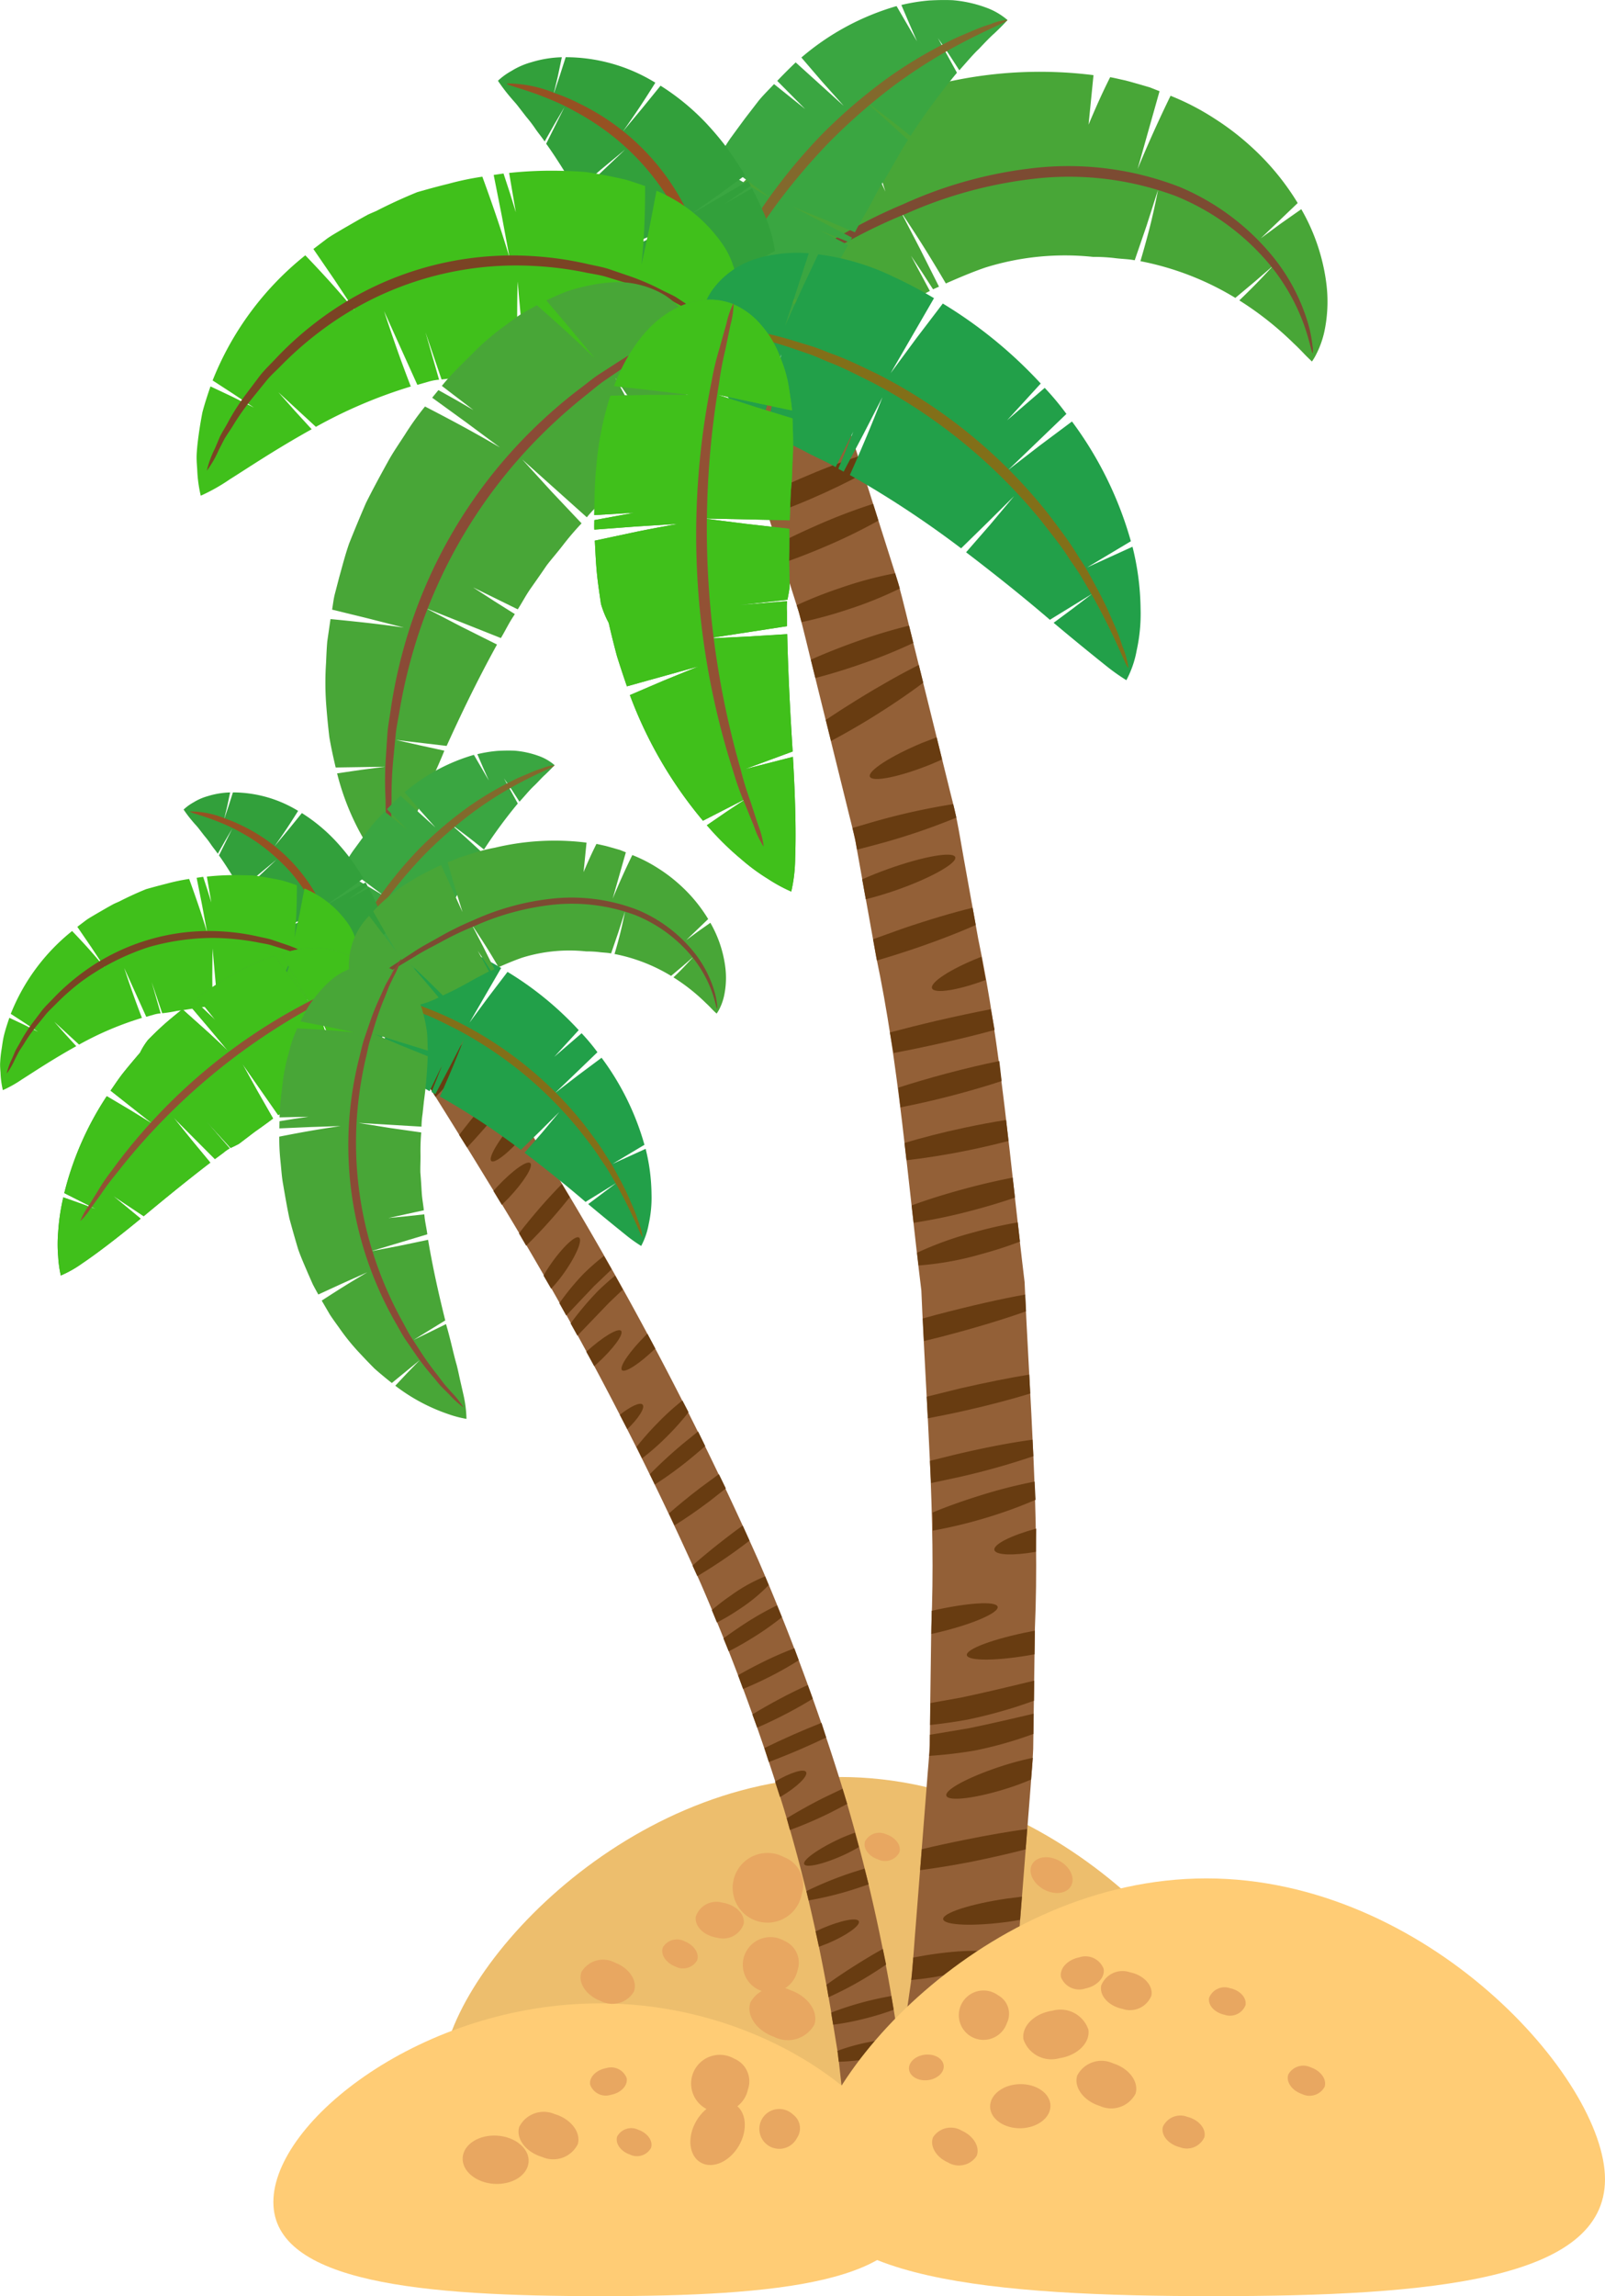 <svg xmlns="http://www.w3.org/2000/svg" width="60.873" height="87.054" viewBox="0 0 60.873 87.054">
  <g id="Group_693" data-name="Group 693" transform="translate(-899 -528)">
    <g id="Group_251" data-name="Group 251" transform="translate(759.715 293.216)">
      <path id="Path_350" data-name="Path 350" d="M186.287,313.563c0,3.808-6.495,4.431-14.845,4.431s-15.4-.623-15.4-4.431,6.769-11.407,15.12-11.407S186.287,309.754,186.287,313.563Z" fill="#edbe6d"/>
      <g id="Group_172" data-name="Group 172">
        <path id="Path_351" data-name="Path 351" d="M155.685,271.81s1.731,2.633,4.2,6.683a130.435,130.435,0,0,1,8.146,15.41,84.183,84.183,0,0,1,3.24,8.787,64.489,64.489,0,0,1,1.859,7.982c.1.593.188,1.162.276,1.7.061.545.119,1.062.174,1.547.117.971.2,1.818.224,2.521.078,1.4.123,2.2.123,2.2l-2.355.064s-.043-.768-.118-2.112c-.021-.673-.1-1.486-.216-2.417-.052-.466-.108-.962-.166-1.485q-.128-.78-.266-1.636a62,62,0,0,0-1.791-7.691,82.33,82.33,0,0,0-3.145-8.527,128.05,128.05,0,0,0-8-15.126c-2.437-4-4.16-6.624-4.16-6.624Z" fill="#936037"/>
        <g id="Group_171" data-name="Group 171">
          <path id="Path_352" data-name="Path 352" d="M171.486,317.226l.022.407a13.378,13.378,0,0,0,1.781-.151l.565-.093-.034-.61-.61.085A14.765,14.765,0,0,0,171.486,317.226Z" fill="#683c11"/>
          <path id="Path_353" data-name="Path 353" d="M171.4,315.664l.025.464a12.168,12.168,0,0,0,1.4-.195c.338-.065.652-.14.934-.216l-.016-.282-.031-.279c-.3.039-.631.094-.986.168A13.527,13.527,0,0,0,171.4,315.664Z" fill="#683c11"/>
          <path id="Path_354" data-name="Path 354" d="M171.257,314.38l.051.455a10.58,10.58,0,0,0,1.358-.242c.351-.085.673-.178.955-.273l-.061-.546c-.3.05-.653.121-1.026.215A11.993,11.993,0,0,0,171.257,314.38Z" fill="#683c11"/>
          <path id="Path_355" data-name="Path 355" d="M172.269,312.2a7.767,7.767,0,0,0-1.221.337l.049.414a7.559,7.559,0,0,0,1.278-.143,8.007,8.007,0,0,0,1.046-.267l-.027-.246-.039-.243A7.894,7.894,0,0,0,172.269,312.2Z" fill="#683c11"/>
          <path id="Path_356" data-name="Path 356" d="M170.808,311.089l.076.458a10.062,10.062,0,0,0,1.264-.248,10.6,10.6,0,0,0,1.03-.319l-.087-.52a11.955,11.955,0,0,0-2.283.629Z" fill="#683c11"/>
          <path id="Path_357" data-name="Path 357" d="M170.632,310.033l.078.471a12.944,12.944,0,0,0,1.456-.768c.26-.157.5-.315.727-.468l-.124-.594c-.27.149-.564.322-.873.514C171.415,309.489,170.968,309.784,170.632,310.033Z" fill="#683c11"/>
          <path id="Path_358" data-name="Path 358" d="M171.859,307.627c-.061-.161-.689-.035-1.4.272l-.242.11.128.583.33-.126C171.388,308.167,171.919,307.788,171.859,307.627Z" fill="#683c11"/>
          <path id="Path_359" data-name="Path 359" d="M169.87,306.482l.084.352a12.757,12.757,0,0,0,1.9-.481l.375-.126-.154-.6-.408.13A13.6,13.6,0,0,0,169.87,306.482Z" fill="#683c11"/>
          <path id="Path_360" data-name="Path 360" d="M169.786,305.46c.064.154.737,0,1.5-.347a6.323,6.323,0,0,0,.573-.3l-.147-.546a6.684,6.684,0,0,0-.663.27C170.288,304.9,169.721,305.306,169.786,305.46Z" fill="#683c11"/>
          <path id="Path_361" data-name="Path 361" d="M169.124,303.722l.12.444a15.171,15.171,0,0,0,1.538-.66l.635-.329-.177-.576-.711.34C169.98,303.218,169.5,303.49,169.124,303.722Z" fill="#683c11"/>
          <path id="Path_362" data-name="Path 362" d="M169.859,301.968c-.078-.146-.6.019-1.179.36l.188.588.046-.026C169.517,302.534,169.94,302.118,169.859,301.968Z" fill="#683c11"/>
          <path id="Path_363" data-name="Path 363" d="M168.276,301.059l.168.527c.359-.134.753-.291,1.167-.469.36-.155.7-.31,1.009-.46l-.177-.555c-.329.129-.686.278-1.057.441C168.986,300.719,168.613,300.894,168.276,301.059Z" fill="#683c11"/>
          <path id="Path_364" data-name="Path 364" d="M167.821,299.783l.182.5c.335-.143.714-.322,1.116-.532.366-.191.7-.382.992-.563l-.19-.518c-.325.145-.689.323-1.075.529S168.121,299.6,167.821,299.783Z" fill="#683c11"/>
          <path id="Path_365" data-name="Path 365" d="M168.085,297.864c-.292.146-.563.293-.807.434l.19.52c.269-.112.563-.243.871-.395a12.888,12.888,0,0,0,1.24-.693l-.166-.454A13.357,13.357,0,0,0,168.085,297.864Z" fill="#683c11"/>
          <path id="Path_366" data-name="Path 366" d="M166.723,296.9l.2.49c.286-.144.612-.327.954-.541a10.9,10.9,0,0,0,1.063-.752l-.184-.449a11.308,11.308,0,0,0-1.188.67C167.252,296.524,166.968,296.722,166.723,296.9Z" fill="#683c11"/>
          <path id="Path_367" data-name="Path 367" d="M167.03,295.256a8.855,8.855,0,0,0-.748.572l.193.47a7.763,7.763,0,0,0,.873-.519,6.283,6.283,0,0,0,1.091-.9l-.135-.329A6.084,6.084,0,0,0,167.03,295.256Z" fill="#683c11"/>
          <path id="Path_368" data-name="Path 368" d="M165.551,294.14l.182.4a19.384,19.384,0,0,0,1.726-1.154l.252-.191-.258-.573-.338.249C166.491,293.342,165.944,293.787,165.551,294.14Z" fill="#683c11"/>
          <path id="Path_369" data-name="Path 369" d="M164.656,292.163l.21.453c.383-.236.842-.549,1.33-.916l.618-.487-.263-.539-.708.519C165.389,291.54,164.982,291.874,164.656,292.163Z" fill="#683c11"/>
          <path id="Path_370" data-name="Path 370" d="M163.931,290.676l.19.392a14.5,14.5,0,0,0,1.491-1.1l.421-.358-.271-.554-.515.415A17.78,17.78,0,0,0,163.931,290.676Z" fill="#683c11"/>
          <path id="Path_371" data-name="Path 371" d="M163.426,289.641l.211.433a9.172,9.172,0,0,0,.987-.873,9.327,9.327,0,0,0,.775-.876l-.231-.444a9.793,9.793,0,0,0-.948.861A11.049,11.049,0,0,0,163.426,289.641Z" fill="#683c11"/>
          <path id="Path_372" data-name="Path 372" d="M163.66,288.041c-.091-.112-.456.057-.867.383l.284.543C163.5,288.563,163.757,288.162,163.66,288.041Z" fill="#683c11"/>
          <path id="Path_373" data-name="Path 373" d="M162.872,286.729c.106.124.668-.238,1.266-.818l-.3-.563-.053.051C163.176,286.005,162.763,286.6,162.872,286.729Z" fill="#683c11"/>
          <path id="Path_374" data-name="Path 374" d="M162.843,285.242c-.107-.13-.7.226-1.322.791l.3.546.072-.062C162.528,285.946,162.952,285.373,162.843,285.242Z" fill="#683c11"/>
          <path id="Path_375" data-name="Path 375" d="M160.927,284.96l.257.464,1.194-1.243c.184-.176.36-.343.531-.505l-.294-.53c-.209.174-.423.36-.64.572A11.325,11.325,0,0,0,160.927,284.96Z" fill="#683c11"/>
          <path id="Path_376" data-name="Path 376" d="M160.5,284.192l.26.468,1.059-1.118.664-.633-.293-.508a8.871,8.871,0,0,0-.779.683A9.609,9.609,0,0,0,160.5,284.192Z" fill="#683c11"/>
          <path id="Path_377" data-name="Path 377" d="M161.252,281.709c-.128-.11-.593.319-1.043.952-.118.166-.222.33-.311.483l.29.5a5.306,5.306,0,0,0,.482-.589C161.121,282.423,161.38,281.818,161.252,281.709Z" fill="#683c11"/>
          <path id="Path_378" data-name="Path 378" d="M158.968,281.545l.272.468c.294-.284.631-.636.979-1.031.248-.281.475-.555.676-.809l-.3-.5c-.25.255-.523.547-.806.871C159.483,280.9,159.2,281.24,158.968,281.545Z" fill="#683c11"/>
          <path id="Path_379" data-name="Path 379" d="M159.4,278.883c-.116-.124-.673.272-1.246.881l-.156.172.319.528.256-.256C159.15,279.6,159.52,279.007,159.4,278.883Z" fill="#683c11"/>
          <path id="Path_380" data-name="Path 380" d="M157.917,278.8c.119.118.673-.315,1.235-.972l.19-.231-.326-.531-.3.33C158.159,278.057,157.8,278.686,157.917,278.8Z" fill="#683c11"/>
          <path id="Path_381" data-name="Path 381" d="M156.7,277.813l.3.477c.31-.329.653-.713,1.01-1.14l.6-.736-.322-.515-.714.827C157.248,277.111,156.957,277.477,156.7,277.813Z" fill="#683c11"/>
          <path id="Path_382" data-name="Path 382" d="M155.509,275.9l.294.471c.218-.215.459-.474.707-.768a9.886,9.886,0,0,0,.862-1.164l-.234-.366a9.313,9.313,0,0,0-1.066,1.105C155.86,275.435,155.672,275.678,155.509,275.9Z" fill="#683c11"/>
          <path id="Path_383" data-name="Path 383" d="M154.39,274.157l.287.447c.3-.259.647-.58,1.007-.941.258-.261.5-.514.707-.751l-.307-.479c-.254.227-.528.487-.814.775C154.937,273.545,154.639,273.868,154.39,274.157Z" fill="#683c11"/>
        </g>
      </g>
      <g id="Group_174" data-name="Group 174">
        <path id="Path_384" data-name="Path 384" d="M172.624,318.332s.155-1.074.426-2.955c.136-.94.3-2.081.49-3.391q.143-.982.3-2.086c.08-.737.125-1.517.193-2.329.128-1.623.266-3.382.412-5.243.032-.465.085-.936.1-1.414s.013-.964.02-1.454q.02-1.469.041-3c.181-4.073-.195-8.409-.377-12.749-.529-4.311-.866-8.65-1.711-12.64l-.53-2.951q-.13-.725-.257-1.431c-.095-.469-.224-.925-.331-1.379-.448-1.812-.872-3.524-1.263-5.105-.2-.79-.372-1.552-.571-2.266l-.639-2.009c-.4-1.261-.75-2.36-1.037-3.266-.575-1.81-.9-2.845-.9-2.845l3.7-1.311s.339,1.065.931,2.929c.3.932.656,2.064,1.069,3.363l.656,2.068c.205.736.383,1.52.589,2.332l1.3,5.255c.111.467.243.937.34,1.42s.176.975.265,1.471q.269,1.49.547,3.038c.865,4.106,1.219,8.569,1.758,13.005.193,4.465.573,8.926.391,13.118q-.022,1.572-.044,3.086-.011.758-.021,1.5c-.017.492-.07.977-.1,1.456-.15,1.915-.293,3.725-.424,5.4-.07.836-.118,1.638-.2,2.4l-.309,2.148-.505,3.492-.44,3.042Z" fill="#936037"/>
        <g id="Group_173" data-name="Group 173">
          <path id="Path_385" data-name="Path 385" d="M171.345,250.567l-.179-.565a26.777,26.777,0,0,0-2.79,1.049l-.872.391.25.787.952-.386A25.8,25.8,0,0,0,171.345,250.567Z" fill="#683c11"/>
          <path id="Path_386" data-name="Path 386" d="M172.034,252.734l-.2-.644c-.61.194-1.373.483-2.2.842-.525.227-1.008.455-1.439.67l.231.727c.474-.168,1-.37,1.554-.606C170.775,253.382,171.483,253.037,172.034,252.734Z" fill="#683c11"/>
          <path id="Path_387" data-name="Path 387" d="M172.6,254.522l-.2-.635a21.874,21.874,0,0,0-2.148.82c-.549.241-1.05.481-1.487.707l.225.709c.487-.167,1.038-.378,1.624-.63A20.581,20.581,0,0,0,172.6,254.522Z" fill="#683c11"/>
          <path id="Path_388" data-name="Path 388" d="M171.449,257.889a14.588,14.588,0,0,0,1.965-.793l-.178-.578a14.449,14.449,0,0,0-2.072.555,16.5,16.5,0,0,0-1.662.656l.1.318.084.324A16.189,16.189,0,0,0,171.449,257.889Z" fill="#683c11"/>
          <path id="Path_389" data-name="Path 389" d="M173.925,259.159l-.162-.655a20.218,20.218,0,0,0-2.056.625c-.624.223-1.194.453-1.669.666l.172.694c.515-.131,1.127-.316,1.776-.543A19.645,19.645,0,0,0,173.925,259.159Z" fill="#683c11"/>
          <path id="Path_390" data-name="Path 390" d="M174.3,260.667l-.167-.673c-.638.316-1.464.78-2.352,1.328-.422.26-.815.514-1.177.756l.2.8c.45-.24.938-.517,1.45-.829C173.052,261.559,173.756,261.078,174.3,260.667Z" fill="#683c11"/>
          <path id="Path_391" data-name="Path 391" d="M172.278,264.233c.1.217,1.144.005,2.338-.481l.4-.174-.207-.84-.548.21C173.072,263.444,172.182,264.015,172.278,264.233Z" fill="#683c11"/>
          <path id="Path_392" data-name="Path 392" d="M175.558,265.782l-.121-.511a25.126,25.126,0,0,0-3.191.72l-.629.184.1.409.074.413.692-.182A24.667,24.667,0,0,0,175.558,265.782Z" fill="#683c11"/>
          <path id="Path_393" data-name="Path 393" d="M175.514,267.281c-.079-.229-1.21-.027-2.528.442-.362.129-.7.264-1,.4l.136.755c.347-.086.733-.2,1.142-.341C174.588,268.074,175.593,267.509,175.514,267.281Z" fill="#683c11"/>
          <path id="Path_394" data-name="Path 394" d="M176.292,269.854l-.118-.654c-.72.174-1.649.448-2.663.793l-1.112.4.145.806c.4-.117.814-.245,1.251-.391C174.765,270.483,175.628,270.149,176.292,269.854Z" fill="#683c11"/>
          <path id="Path_395" data-name="Path 395" d="M174.636,272.256c.09.214.99.073,2.031-.318l-.158-.879-.083.031C175.346,271.517,174.544,272.035,174.636,272.256Z" fill="#683c11"/>
          <path id="Path_396" data-name="Path 396" d="M177.007,273.833l-.141-.787c-.628.121-1.317.267-2.047.436-.634.148-1.233.3-1.783.445l.14.78c.578-.109,1.206-.238,1.863-.387C175.745,274.161,176.408,274,177.007,273.833Z" fill="#683c11"/>
          <path id="Path_397" data-name="Path 397" d="M177.273,275.771l-.087-.76c-.6.121-1.279.28-2.01.475-.667.178-1.281.36-1.825.535l.085.747c.583-.114,1.242-.261,1.948-.445S176.715,275.954,177.273,275.771Z" fill="#683c11"/>
          <path id="Path_398" data-name="Path 398" d="M176.052,278.387c.531-.11,1.03-.228,1.482-.346l-.091-.795c-.481.076-1.008.172-1.567.291-.877.187-1.664.391-2.286.581l.075.654C174.32,278.7,175.147,278.573,176.052,278.387Z" fill="#683c11"/>
          <path id="Path_399" data-name="Path 399" d="M177.78,280.189l-.087-.757c-.524.1-1.13.237-1.777.411-.79.212-1.5.437-2.054.643l.075.658a21.181,21.181,0,0,0,2.217-.466C176.754,280.521,177.3,280.353,177.78,280.189Z" fill="#683c11"/>
          <path id="Path_400" data-name="Path 400" d="M176.5,282.332a15.132,15.132,0,0,0,1.469-.475l-.083-.728a16.047,16.047,0,0,0-1.643.37,12.822,12.822,0,0,0-2.177.781l.056.482A11.666,11.666,0,0,0,176.5,282.332Z" fill="#683c11"/>
          <path id="Path_401" data-name="Path 401" d="M178.2,284.5l-.032-.635c-.871.153-2.066.423-3.378.768l-.507.138.043.857.677-.167C176.258,285.135,177.378,284.793,178.2,284.5Z" fill="#683c11"/>
          <path id="Path_402" data-name="Path 402" d="M178.358,287.617l-.036-.718c-.739.119-1.643.3-2.626.525l-1.263.313.041.819c.451-.085.926-.181,1.427-.294C176.824,288.054,177.668,287.829,178.358,287.617Z" fill="#683c11"/>
          <path id="Path_403" data-name="Path 403" d="M178.477,289.993l-.031-.625c-.767.1-1.833.3-3.01.583l-.881.218.042.843,1.065-.228A27.571,27.571,0,0,0,178.477,289.993Z" fill="#683c11"/>
          <path id="Path_404" data-name="Path 404" d="M178.56,291.647l-.035-.691a18.75,18.75,0,0,0-2.092.535c-.681.212-1.292.434-1.779.638,0,0,.014.172.012.343l-.005.343a17.925,17.925,0,0,0,2.068-.5A17.066,17.066,0,0,0,178.56,291.647Z" fill="#683c11"/>
          <path id="Path_405" data-name="Path 405" d="M177,293.548c.045.2.715.22,1.574.07l.012-.88C177.647,292.991,176.953,293.335,177,293.548Z" fill="#683c11"/>
          <path id="Path_406" data-name="Path 406" d="M177.122,295.7c-.057-.227-1.169-.15-2.5.155l-.012.876.118-.025C176.107,296.392,177.181,295.935,177.122,295.7Z" fill="#683c11"/>
          <path id="Path_407" data-name="Path 407" d="M175.955,297.539c.048.231,1.194.22,2.567-.035l.012-.894-.155.028C176.992,296.908,175.906,297.306,175.955,297.539Z" fill="#683c11"/>
          <path id="Path_408" data-name="Path 408" d="M178.5,299.264l.011-.761c-.775.185-1.718.417-2.754.637l-1.185.213-.011.831c.447-.049.91-.111,1.4-.2A18.149,18.149,0,0,0,178.5,299.264Z" fill="#683c11"/>
          <path id="Path_409" data-name="Path 409" d="M178.479,300.523l.011-.768c-.694.161-1.534.362-2.454.551l-1.483.249,0,.4c0,.2-.024.4-.024.4a17.083,17.083,0,0,0,1.714-.2A15,15,0,0,0,178.479,300.523Z" fill="#683c11"/>
          <path id="Path_410" data-name="Path 410" d="M175.179,302.868c.075.224,1.118.1,2.33-.288.319-.1.616-.215.882-.327l.064-.824a11.074,11.074,0,0,0-1.218.327C176.025,302.154,175.1,302.644,175.179,302.868Z" fill="#683c11"/>
          <path id="Path_411" data-name="Path 411" d="M178.184,304.9l.06-.774c-.67.093-1.463.228-2.312.4-.6.12-1.172.244-1.686.367l-.063.795c.585-.078,1.235-.181,1.931-.316C176.875,305.217,177.575,305.056,178.184,304.9Z" fill="#683c11"/>
          <path id="Path_412" data-name="Path 412" d="M175.058,307.55c.041.234,1.177.278,2.538.084l.377-.061.07-.88-.594.075C176.087,306.971,175.017,307.315,175.058,307.55Z" fill="#683c11"/>
          <path id="Path_413" data-name="Path 413" d="M177.007,308.926c-.049-.239-1.217-.236-2.607-.011l-.477.085-.033.427c-.013.214-.041.426-.041.426.234-.023.481-.051.73-.09C175.969,309.546,177.056,309.164,177.007,308.926Z" fill="#683c11"/>
          <path id="Path_414" data-name="Path 414" d="M177.632,311.116l.115-.8c-.748.085-1.6.2-2.507.335l-1.544.252-.119.827c.561-.061,1.16-.136,1.792-.228C176.188,311.385,176.949,311.252,177.632,311.116Z" fill="#683c11"/>
          <path id="Path_415" data-name="Path 415" d="M177.173,314.3l.113-.786c-.506.025-1.09.075-1.717.152a21.282,21.282,0,0,0-2.33.4l-.086.592a17.222,17.222,0,0,0,2.535-.134C176.227,314.465,176.726,314.386,177.173,314.3Z" fill="#683c11"/>
          <path id="Path_416" data-name="Path 416" d="M176.749,317.232l.109-.75c-.659-.025-1.441-.029-2.282-.008-.606.015-1.177.041-1.7.075l-.112.776c.562.02,1.186.028,1.855.016C175.4,317.326,176.125,317.287,176.749,317.232Z" fill="#683c11"/>
        </g>
      </g>
      <g id="Group_199" data-name="Group 199">
        <g id="Group_177" data-name="Group 177">
          <g id="Group_175" data-name="Group 175">
            <path id="Path_417" data-name="Path 417" d="M173.836,244.479l.424.633.413.64.225-.1-.714-1.423-.734-1.416s.453.669.879,1.349.829,1.369.829,1.369c.541-.238,1.05-.452,1.509-.607a10.139,10.139,0,0,1,4.076-.4,6.489,6.489,0,0,1,.818.045c.256.034.531.036.76.083l.456-1.328c.214-.671.429-1.341.429-1.341s-.13.691-.3,1.365-.368,1.338-.368,1.338a10.925,10.925,0,0,1,3.6,1.392l.718-.6.71-.615s-.309.342-.629.669-.648.641-.648.641a12.267,12.267,0,0,1,2.064,1.632c.234.216.39.394.509.51l.181.175a1.956,1.956,0,0,0,.162-.272,3.531,3.531,0,0,0,.327-.951,5.466,5.466,0,0,0,.044-1.835,7.536,7.536,0,0,0-.937-2.717l-.775.544-.761.56,1.4-1.337a9.655,9.655,0,0,0-1.807-2.176,10.011,10.011,0,0,0-1.345-1.025,9.559,9.559,0,0,0-1.67-.866q-.67,1.374-1.25,2.777l.832-2.95-.367-.145-.38-.111-.389-.11-.1-.026-.051-.014-.117-.026c-.156-.034-.312-.072-.469-.1,0,0-.225.446-.429.9s-.39.9-.39.9l.187-1.877a16.259,16.259,0,0,0-5.822.321,11.492,11.492,0,0,0-1.445.364l-.787.252-.784.316s.228.795.457,1.589l.488,1.574-1.361-2.989c-.3.128-.579.28-.873.425s-.588.3-.87.474-.555.339-.809.505-.471.351-.685.522a9.182,9.182,0,0,0-1.085,1.018l.74,1.3c.378.645.757,1.289.757,1.289l-1.757-2.3a4.443,4.443,0,0,0-1.245,3.713,2.394,2.394,0,0,0,.607,1.221,2.875,2.875,0,0,0,1.293.745,5.535,5.535,0,0,0,3.771-.49l-.923-1.092-.932-1.084,1.076,1.018,1.051,1.036c.27-.134.557-.262.855-.418s.609-.322.936-.511c.194-.12.388-.22.578-.316s.376-.205.563-.3Z" fill="#48a637"/>
          </g>
          <g id="Group_176" data-name="Group 176">
            <path id="Path_418" data-name="Path 418" d="M189.073,248.171c-.042.006-.091-.376-.313-1.023a7.755,7.755,0,0,0-1.442-2.477,9.085,9.085,0,0,0-3.436-2.453,11.576,11.576,0,0,0-5.131-.683,16.542,16.542,0,0,0-5.059,1.333,20.556,20.556,0,0,0-2.084.98c-.634.349-1.242.641-1.761.975l-1.427.857-1.068.666a5.436,5.436,0,0,1-.938.528,5.506,5.506,0,0,1,.851-.659l1.031-.726,1.4-.911c.511-.35,1.118-.662,1.751-1.026a19.493,19.493,0,0,1,2.1-1.028,16.275,16.275,0,0,1,5.17-1.392,11.664,11.664,0,0,1,5.309.74,9.115,9.115,0,0,1,3.513,2.615,7.286,7.286,0,0,1,1.373,2.614,4.96,4.96,0,0,1,.151.789A.757.757,0,0,1,189.073,248.171Z" fill="#7c4b32"/>
          </g>
        </g>
        <g id="Group_180" data-name="Group 180">
          <g id="Group_178" data-name="Group 178">
            <path id="Path_419" data-name="Path 419" d="M170.375,243.518l1.126.454.1-.177-2.259-1.177,1.189.48,1.181.492c.193-.383.392-.692.57-1.019s.336-.663.516-.921c.344-.552.629-1.113.924-1.56l-.828-.757-.837-.749s.451.326.89.664.871.689.871.689a25.952,25.952,0,0,1,1.761-2.395l-.72-1.311.41.6.4.618c.27-.3.513-.594.742-.809.224-.236.42-.445.586-.589.329-.311.5-.507.5-.507a2.6,2.6,0,0,0-.826-.477,4.813,4.813,0,0,0-1.257-.276c-.262-.01-.556-.008-.886.011a7.022,7.022,0,0,0-1.057.171s.148.346.295.692l.3.687-.777-1.337a9.659,9.659,0,0,0-3.61,1.95l.791.921.812.909-1.819-1.645c-.229.218-.464.453-.7.7l1.058,1.067-1.178-.944c-.19.2-.4.406-.581.625l-.527.684q-.264.358-.539.735c-.176.252-.326.509-.492.776l2.116,1.576-2.261-1.339c-.2.339-.419.694-.6,1.044a8.328,8.328,0,0,0-.753,1.867l1.976,1.346-2.032-1.111c-.542,2.577,1.172,3.412,1.172,3.412s1.807,1.1,3.745-1.063l-2.071-.968,2.226.786a8.578,8.578,0,0,0,.917-1.355c.176-.314.346-.617.512-.916Z" fill="#3aa641"/>
          </g>
          <g id="Group_179" data-name="Group 179">
            <path id="Path_420" data-name="Path 420" d="M177.493,235.54c.024.067-.85.382-2.15,1.1a19.7,19.7,0,0,0-2.187,1.414,22.816,22.816,0,0,0-2.4,2.1,23.811,23.811,0,0,0-2.06,2.433,22.964,22.964,0,0,0-1.412,2.193c-.731,1.295-1.079,2.156-1.143,2.13a2.05,2.05,0,0,1,.177-.631,7.226,7.226,0,0,1,.283-.714c.121-.273.251-.589.431-.921a18.727,18.727,0,0,1,1.36-2.274,21.141,21.141,0,0,1,2.074-2.5,20.38,20.38,0,0,1,2.467-2.116,16.716,16.716,0,0,1,2.273-1.366c.333-.178.652-.3.928-.42a6.215,6.215,0,0,1,.72-.268A2,2,0,0,1,177.493,235.54Z" fill="#82692c"/>
          </g>
        </g>
        <g id="Group_183" data-name="Group 183">
          <g id="Group_181" data-name="Group 181">
            <path id="Path_421" data-name="Path 421" d="M166.763,242.52l.994-.693-.1-.183-2.2,1.283,1.049-.735,1.036-.757c-.221-.374-.462-.73-.7-1.063a11.52,11.52,0,0,0-.787-.931,8.927,8.927,0,0,0-1.717-1.408l-.708.871-.718.861s.322-.449.628-.911.6-.935.6-.935a6.5,6.5,0,0,0-3.4-.966s-.114.357-.229.714l-.237.712.17-.709.15-.716a4.318,4.318,0,0,0-1.164.192,2.862,2.862,0,0,0-.747.328,2.52,2.52,0,0,0-.512.372,6.747,6.747,0,0,0,.5.656c.082.1.173.19.269.318l.306.395a5.073,5.073,0,0,1,.336.44c.114.167.238.313.36.492l.369-.651.38-.647L160,240.233c.353.49.726,1.093,1.146,1.784l.916-.791.934-.774-1.779,1.688a4.194,4.194,0,0,1,.248.431l.606-.438.612-.431-1.177.944c.271.47.57,1.062.9,1.742l1.21-.515,1.218-.5-2.354,1.167c.111.211.211.456.329.7a5.95,5.95,0,0,0,.748,1.225l2.3-.648-2.178.789a3.02,3.02,0,0,0,2.081,1.071,2.774,2.774,0,0,0,1.062-.127,2.852,2.852,0,0,0,1-.594,2.776,2.776,0,0,0,.881-2.446l-2.1.9,2.074-1.11a5.48,5.48,0,0,0-.422-1.438c-.147-.324-.28-.63-.452-.936Z" fill="#32a03b"/>
          </g>
          <g id="Group_182" data-name="Group 182">
            <path id="Path_422" data-name="Path 422" d="M158.509,237.949a4.723,4.723,0,0,1,1.826.37,6.662,6.662,0,0,1,.875.367,8.982,8.982,0,0,1,.954.53,8.809,8.809,0,0,1,3.253,3.733,8.928,8.928,0,0,1,.395,1.017,6.765,6.765,0,0,1,.244.917,4.737,4.737,0,0,1,.117,1.86c-.073,0-.1-.707-.4-1.794a7.61,7.61,0,0,0-.282-.873,9.741,9.741,0,0,0-.415-.965,9.244,9.244,0,0,0-3.123-3.584,9.769,9.769,0,0,0-.9-.542,7.7,7.7,0,0,0-.826-.4C159.194,238.148,158.495,238.021,158.509,237.949Z" fill="#965122"/>
          </g>
        </g>
        <g id="Group_186" data-name="Group 186">
          <g id="Group_184" data-name="Group 184">
            <path id="Path_423" data-name="Path 423" d="M158.849,242.832s-.113-.369-.227-.737l-.24-.733-.373.055.31,1.563.29,1.564s-.231-.768-.49-1.533-.54-1.528-.54-1.528a10.923,10.923,0,0,0-1.3.273c-.414.1-.806.21-1.168.313-.569.231-1.088.474-1.557.715-.112.049-.224.094-.333.147l-.322.179-.62.357c-.2.12-.4.232-.583.358l-.525.4.795,1.16.775,1.172s-.444-.538-.914-1.06-.963-1.033-.963-1.033a11.5,11.5,0,0,0-3.515,4.744l.785.51.78.518-.816-.41-.83-.392c-.121.354-.227.678-.306.982-.061.317-.108.606-.144.869s-.062.5-.073.713.009.417.02.588a5.172,5.172,0,0,0,.134.992,7.03,7.03,0,0,0,1.1-.62c.7-.439,1.718-1.127,3.107-1.9l-.636-.695-.626-.706,1.422,1.31a18.271,18.271,0,0,1,3.6-1.53s-.273-.7-.526-1.419-.488-1.437-.488-1.437l1.262,2.794.424-.121a1.863,1.863,0,0,1,.4-.074l-.515-1.795.609,1.786a7.436,7.436,0,0,0,.85-.136c.587-.062,1.281-.214,2.037-.277,0,0-.009-.826-.017-1.652s.015-1.648.015-1.648l.293,3.272c.4-.01.826-.066,1.215-.041.2.008.4-.021.568-.007a4.856,4.856,0,0,0,.5,0c.166-.014.312-.015.45-.017l.406-.016s.261-.7.551-1.389.6-1.368.6-1.368l-.922,2.744a9.871,9.871,0,0,0,1.625-.237,8.3,8.3,0,0,0,1.274-.414,4.438,4.438,0,0,0,.856-.472,1.961,1.961,0,0,0,.3-.253,1.759,1.759,0,0,0,.265-.333,2.221,2.221,0,0,0,.339-1.039,2.422,2.422,0,0,0-.079-.812,3.274,3.274,0,0,0-.437-.989,5.769,5.769,0,0,0-2.537-2.071l-.269,1.407-.3,1.4s.077-.736.109-1.484.027-1.5.027-1.5q-.331-.12-.7-.233c-.24-.059-.49-.113-.752-.164s-.536-.1-.821-.138c-.277-.021-.563-.034-.862-.043a15.188,15.188,0,0,0-2.021.08Z" fill="#40c01b"/>
          </g>
          <g id="Group_185" data-name="Group 185">
            <path id="Path_424" data-name="Path 424" d="M147.129,252.63a3.731,3.731,0,0,1,.306-.84q.086-.2.188-.444c.077-.157.18-.319.281-.5a8.782,8.782,0,0,1,.753-1.174l.491-.65c.174-.223.391-.424.6-.649a12.611,12.611,0,0,1,1.442-1.309,12.208,12.208,0,0,1,8.377-2.565,12.625,12.625,0,0,1,1.928.278c.3.071.589.116.859.2l.77.263a8.844,8.844,0,0,1,1.282.552c.183.091.359.168.511.255l.4.262a3.737,3.737,0,0,1,.724.525,3.844,3.844,0,0,1-.8-.389l-.415-.227c-.155-.076-.333-.141-.518-.221a9.471,9.471,0,0,0-1.278-.486l-.76-.233c-.265-.078-.552-.113-.843-.176a13.025,13.025,0,0,0-1.881-.234,12.31,12.31,0,0,0-8.132,2.489,13.211,13.211,0,0,0-1.427,1.247c-.206.215-.424.4-.6.618l-.5.618a9.777,9.777,0,0,0-.788,1.118c-.108.171-.218.324-.305.474l-.216.421A3.87,3.87,0,0,1,147.129,252.63Z" fill="#7a4324"/>
          </g>
        </g>
        <g id="Group_189" data-name="Group 189">
          <g id="Group_187" data-name="Group 187">
            <path id="Path_425" data-name="Path 425" d="M157.241,250.33l-.66-.382-.668-.374-.237.288,1.291.936,1.28.95s-.695-.407-1.407-.794-1.436-.758-1.436-.758a11.08,11.08,0,0,0-.763,1.068c-.229.355-.458.684-.637,1.012-.3.542-.583,1.065-.839,1.577q-.342.792-.636,1.531c-.155.441-.264.878-.381,1.293-.054.209-.107.413-.16.614s-.073.407-.107.606l1.365.334,1.361.347s-.69-.1-1.387-.178-1.4-.145-1.4-.145l-.123.851c-.024.279-.034.552-.046.816a11.288,11.288,0,0,0,0,1.495c.034.471.077.91.126,1.319.07.411.157.794.239,1.146l1.878-.029-.912.118-.912.134a9.607,9.607,0,0,0,1.239,2.867,5.668,5.668,0,0,0,.6.8,6.2,6.2,0,0,0,.66-1.088l.3-.634c.122-.237.25-.5.379-.786.232-.574.581-1.245.89-2.019l-.917-.2-.916-.207,1.92.226c.5-1.1,1.108-2.388,1.91-3.843l-1.355-.679-1.346-.7,2.848,1.133c.143-.236.266-.492.422-.741l.107-.168-.794-.5-.788-.512,1.693.832c.163-.25.3-.521.487-.788s.386-.548.6-.864c.178-.238.4-.485.614-.764a10.921,10.921,0,0,1,.719-.844l-1.134-1.2-1.114-1.221,2.447,2.191a4.832,4.832,0,0,1,.451-.479l.476-.485c.659-.634,1.175-1.2,1.609-1.708l-.737-1.3-.718-1.316,1.637,2.389c.23-.335.46-.593.625-.889a7.3,7.3,0,0,0,.412-.828,4.066,4.066,0,0,0,.342-1.4,2.918,2.918,0,0,0-.211-1.358,1.851,1.851,0,0,0-.212-.37,2.574,2.574,0,0,0-.792-.721,3.526,3.526,0,0,0-1.674-.452,5.908,5.908,0,0,0-1.231.152,7.027,7.027,0,0,0-.731.2q-.372.144-.781.343l.924,1.091c.455.551.911,1.1.911,1.1s-.531-.514-1.081-1.016-1.113-.992-1.113-.992c-.18.1-.369.2-.556.311s-.367.254-.558.394a10.075,10.075,0,0,0-1.176.974c-.458.468-.926.893-1.314,1.379Z" fill="#48a637"/>
          </g>
          <g id="Group_188" data-name="Group 188">
            <path id="Path_426" data-name="Path 426" d="M154.154,267.214a4.81,4.81,0,0,1-.163-.989c-.019-.16-.04-.339-.063-.534s-.014-.409-.022-.639a13.067,13.067,0,0,1,.014-1.56q.028-.434.06-.907c.024-.315.09-.638.136-.975a18.759,18.759,0,0,1,.447-2.129,18.535,18.535,0,0,1,5.014-8.5,18.7,18.7,0,0,1,1.647-1.421c.273-.2.524-.418.788-.591l.764-.492a13.11,13.11,0,0,1,1.359-.766c.2-.1.391-.209.57-.29l.5-.2a4.662,4.662,0,0,1,.944-.336,4.78,4.78,0,0,1-.878.479l-.479.233c-.171.091-.351.2-.548.316a14.873,14.873,0,0,0-1.31.808l-.739.505c-.255.178-.5.395-.761.6a19.912,19.912,0,0,0-1.593,1.422,19.075,19.075,0,0,0-4.917,8.336,19.89,19.89,0,0,0-.474,2.083c-.053.33-.125.647-.157.956l-.086.891a14.689,14.689,0,0,0-.072,1.537c0,.227-.015.439-.012.633l.028.532A4.717,4.717,0,0,1,154.154,267.214Z" fill="#8a4b36"/>
          </g>
        </g>
        <g id="Group_192" data-name="Group 192">
          <g id="Group_190" data-name="Group 190">
            <path id="Path_427" data-name="Path 427" d="M171.646,251.149l-.279.707-.286.7.2.111.743-1.407.729-1.416s-.291.748-.6,1.485-.635,1.464-.635,1.464a37.969,37.969,0,0,1,4.219,2.78l1.006-.984,1-.992-.9,1.074-.917,1.052c1.263.964,2.328,1.828,3.178,2.559l1.6-.983-.726.554-.732.543c.858.723,1.548,1.277,2.009,1.646a7.7,7.7,0,0,0,.75.53,3.853,3.853,0,0,0,.392-1.135,6.415,6.415,0,0,0,.147-1.571,10.1,10.1,0,0,0-.307-2.353l-1.72.783,1.659-.992a13.926,13.926,0,0,0-2.234-4.54l-1.22.911-1.2.927,2.209-2.125a10.256,10.256,0,0,0-.823-.988l-1.425,1.228,1.274-1.392a17.1,17.1,0,0,0-3.714-3.033l-1,1.313-.978,1.327,1.644-2.843a16.256,16.256,0,0,0-1.532-.809,9.2,9.2,0,0,0-2.862-.853l-.638,1.353-.618,1.361.9-2.753a5.2,5.2,0,0,0-1.3.05,4.094,4.094,0,0,0-.992.265,3.217,3.217,0,0,0-1.212.881,2.479,2.479,0,0,0-.574,1.221,3.354,3.354,0,0,0,.129,1.477,4.02,4.02,0,0,0,.682,1.313,5.964,5.964,0,0,0,1.458,1.363l.389-1.374.376-1.378s-.12.729-.257,1.451-.291,1.44-.291,1.44c.224.128.456.285.714.429s.547.269.844.433c.359.188.723.337,1.052.536Z" fill="#22a049"/>
          </g>
          <g id="Group_191" data-name="Group 191">
            <path id="Path_428" data-name="Path 428" d="M182.083,260.1c-.076.028-.456-1.123-1.411-2.805l-.383-.655c-.135-.226-.3-.447-.456-.683-.3-.48-.69-.95-1.079-1.454a20.724,20.724,0,0,0-6.382-5.217c-.572-.281-1.109-.565-1.64-.768-.263-.106-.512-.224-.76-.311l-.718-.246c-1.838-.6-3.042-.744-3.029-.824a3.4,3.4,0,0,1,.848.063,7.641,7.641,0,0,1,.983.168,12.416,12.416,0,0,1,1.284.32l.737.225c.255.08.511.192.782.293.545.193,1.1.471,1.685.749a19.6,19.6,0,0,1,6.5,5.314c.39.52.771,1.006,1.069,1.5.153.245.314.474.444.708s.25.462.367.678a12.818,12.818,0,0,1,.568,1.194,7.453,7.453,0,0,1,.36.93A3.331,3.331,0,0,1,182.083,260.1Z" fill="#826f18"/>
          </g>
        </g>
        <g id="Group_195" data-name="Group 195">
          <g id="Group_193" data-name="Group 193">
            <path id="Path_429" data-name="Path 429" d="M163.336,254.224l-1.51.28c0,.12-.007.241,0,.36l1.589-.119,1.594-.1s-.8.14-1.587.3l-1.578.336c.024.433.041.856.082,1.259s.1.786.152,1.14a3.618,3.618,0,0,0,.293.719c.1.438.205.857.313,1.259.125.4.252.78.378,1.147l2.713-.755-1.3.53-1.3.557a16.171,16.171,0,0,0,2.771,4.763l1.669-.854-.763.507-.758.519a10.9,10.9,0,0,0,1.3,1.283,7.561,7.561,0,0,0,1.025.755,5.954,5.954,0,0,0,.876.476,5.819,5.819,0,0,0,.148-1.263c.033-.842.017-2.118-.085-3.845l-1.824.467,1.814-.669c-.076-1.234-.164-2.7-.206-4.45l-1.52.093-1.518.073,3.029-.467c0-.173,0-.35,0-.53a2.409,2.409,0,0,1,.006-.42l-1.864.155,1.875-.207c.029-.147.061-.3.084-.484-.006-.315-.013-.665-.02-1.037.008-.373.01-.767.005-1.172l-1.634-.184-1.633-.206,3.283.071c.024-.457.021-.924.071-1.406q.025-.36.031-.693c.009-.222.026-.432.028-.636.005-.408-.014-.785-.021-1.129l-1.428-.44-1.424-.46,2.833.6c-.017-.205-.046-.4-.076-.588s-.052-.359-.088-.526a5.262,5.262,0,0,0-.282-.9,3.907,3.907,0,0,0-.745-1.247,2.825,2.825,0,0,0-1.114-.8,2.431,2.431,0,0,0-1.485-.048c-.869.225-2.1.976-2.963,3.184l1.422.16,1.421.172-1.487,0-1.493.032a11.792,11.792,0,0,0-.533,2.693c-.07.629-.068,1.237-.079,1.834Z" fill="#48a637"/>
          </g>
          <g id="Group_194" data-name="Group 194">
            <path id="Path_430" data-name="Path 430" d="M163.336,254.224l-1.51.28c0,.12-.007.241,0,.36l1.589-.119,1.594-.1s-.8.14-1.587.3l-1.578.336c.024.433.041.856.082,1.259s.1.786.152,1.14a3.618,3.618,0,0,0,.293.719c.1.438.205.857.313,1.259.125.4.252.78.378,1.147l2.713-.755-1.3.53-1.3.557a16.171,16.171,0,0,0,2.771,4.763l1.669-.854-.763.507-.758.519a10.9,10.9,0,0,0,1.3,1.283,7.561,7.561,0,0,0,1.025.755,5.954,5.954,0,0,0,.876.476,5.819,5.819,0,0,0,.148-1.263c.033-.842.017-2.118-.085-3.845l-1.824.467,1.814-.669c-.076-1.234-.164-2.7-.206-4.45l-1.52.093-1.518.073,3.029-.467c0-.173,0-.35,0-.53a2.409,2.409,0,0,1,.006-.42l-1.864.155,1.875-.207c.029-.147.061-.3.084-.484-.006-.315-.013-.665-.02-1.037.008-.373.01-.767.005-1.172l-1.634-.184-1.633-.206,3.283.071c.024-.457.021-.924.071-1.406q.025-.36.031-.693c.009-.222.026-.432.028-.636.005-.408-.014-.785-.021-1.129l-1.428-.44-1.424-.46,2.833.6c-.017-.205-.046-.4-.076-.588s-.052-.359-.088-.526a5.262,5.262,0,0,0-.282-.9,3.907,3.907,0,0,0-.745-1.247,2.825,2.825,0,0,0-1.114-.8,2.431,2.431,0,0,0-1.485-.048c-.869.225-2.1.976-2.963,3.184l1.422.16,1.421.172-1.487,0-1.493.032a11.792,11.792,0,0,0-.533,2.693c-.07.629-.068,1.237-.079,1.834Z" fill="#40c01b"/>
          </g>
        </g>
        <g id="Group_198" data-name="Group 198">
          <g id="Group_196" data-name="Group 196">
            <path id="Path_431" data-name="Path 431" d="M168.249,266.882a3.238,3.238,0,0,1-.357-.747l-.365-.9a10.424,10.424,0,0,1-.434-1.214,29.291,29.291,0,0,1-.82-14.772,10.447,10.447,0,0,1,.3-1.254c.1-.364.19-.678.263-.936a3.228,3.228,0,0,1,.272-.783,3.307,3.307,0,0,1-.119.822c-.054.261-.12.579-.195.947a11.923,11.923,0,0,0-.236,1.256,33.065,33.065,0,0,0,.813,14.638,11.984,11.984,0,0,0,.373,1.222c.116.357.216.666.3.919A3.308,3.308,0,0,1,168.249,266.882Z" fill="#48a637"/>
          </g>
          <g id="Group_197" data-name="Group 197">
            <path id="Path_432" data-name="Path 432" d="M168.249,266.882a3.238,3.238,0,0,1-.357-.747l-.365-.9a10.424,10.424,0,0,1-.434-1.214,29.291,29.291,0,0,1-.82-14.772,10.447,10.447,0,0,1,.3-1.254c.1-.364.19-.678.263-.936a3.228,3.228,0,0,1,.272-.783,3.307,3.307,0,0,1-.119.822c-.054.261-.12.579-.195.947a11.923,11.923,0,0,0-.236,1.256,33.065,33.065,0,0,0,.813,14.638,11.984,11.984,0,0,0,.373,1.222c.116.357.216.666.3.919A3.308,3.308,0,0,1,168.249,266.882Z" fill="#925134"/>
          </g>
        </g>
      </g>
      <g id="Group_202" data-name="Group 202">
        <g id="Group_200" data-name="Group 200">
          <path id="Path_433" data-name="Path 433" d="M156.058,275.158s-.1.258-.2.515l-.208.511.148.081.54-1.025.531-1.03s-.212.545-.437,1.081-.463,1.066-.463,1.066a27.522,27.522,0,0,1,3.071,2.023l.733-.716.727-.722-.653.782-.667.765c.919.7,1.694,1.331,2.313,1.863l1.163-.716-.529.4-.533.4c.625.525,1.127.929,1.463,1.2a5.535,5.535,0,0,0,.546.386,2.79,2.79,0,0,0,.285-.826,4.679,4.679,0,0,0,.107-1.144,7.338,7.338,0,0,0-.223-1.712l-1.253.569,1.208-.722a10.114,10.114,0,0,0-1.626-3.3l-.888.662-.877.675,1.608-1.547a7.5,7.5,0,0,0-.6-.719l-1.037.894.927-1.013a12.406,12.406,0,0,0-2.7-2.208l-.728.956-.713.966,1.2-2.07a11.83,11.83,0,0,0-1.115-.589,6.711,6.711,0,0,0-2.084-.621l-.464.986-.45.99.654-2a3.805,3.805,0,0,0-.947.036,2.915,2.915,0,0,0-.721.194,2.33,2.33,0,0,0-.883.641,1.8,1.8,0,0,0-.418.888,2.444,2.444,0,0,0,.094,1.076,2.928,2.928,0,0,0,.5.956,4.349,4.349,0,0,0,1.061.992l.283-1,.274-1s-.087.531-.188,1.057-.211,1.048-.211,1.048c.163.093.332.207.52.312s.4.2.614.316c.262.137.526.245.766.39Z" fill="#22a049"/>
        </g>
        <g id="Group_201" data-name="Group 201">
          <path id="Path_434" data-name="Path 434" d="M163.656,281.675c-.055.02-.332-.818-1.027-2.042l-.279-.476c-.1-.165-.218-.326-.332-.5-.222-.35-.5-.691-.786-1.058a15.052,15.052,0,0,0-4.646-3.8c-.416-.205-.807-.412-1.193-.559-.192-.078-.373-.163-.554-.227s-.356-.121-.522-.179c-1.338-.437-2.215-.541-2.205-.6a2.487,2.487,0,0,1,.617.046,5.437,5.437,0,0,1,.716.123,9.233,9.233,0,0,1,.934.232l.537.164c.186.059.372.14.569.214a13.355,13.355,0,0,1,1.227.545,14.293,14.293,0,0,1,4.732,3.868c.283.379.561.732.778,1.094.111.178.228.344.323.515s.182.336.267.493a8.912,8.912,0,0,1,.413.87,5.362,5.362,0,0,1,.263.677A2.478,2.478,0,0,1,163.656,281.675Z" fill="#826f18"/>
        </g>
      </g>
      <g id="Group_205" data-name="Group 205">
        <g id="Group_203" data-name="Group 203">
          <path id="Path_435" data-name="Path 435" d="M155.133,269.6l.82.331.071-.129-1.645-.857.866.35.86.358c.14-.28.285-.5.415-.742s.244-.482.375-.671c.25-.4.458-.81.673-1.135l-.6-.551-.61-.545s.329.237.649.483.634.5.634.5a18.781,18.781,0,0,1,1.282-1.744l-.525-.954.3.436.289.449c.2-.215.373-.432.54-.589s.306-.323.426-.428c.24-.227.365-.369.365-.369a1.875,1.875,0,0,0-.6-.348,3.516,3.516,0,0,0-.915-.2c-.191-.008-.4-.006-.645.007a5.192,5.192,0,0,0-.769.125l.214.5.222.5-.566-.974a7.054,7.054,0,0,0-2.628,1.42l.576.67.591.662-1.324-1.2c-.167.159-.338.329-.513.507l.771.777-.858-.687c-.138.145-.288.3-.423.455s-.253.327-.384.5l-.392.535c-.128.184-.237.37-.358.565l1.54,1.147-1.645-.975c-.148.247-.306.505-.437.76a6.162,6.162,0,0,0-.548,1.359l1.439.98-1.48-.809a2.1,2.1,0,0,0,.854,2.484s1.315.8,2.726-.773l-1.508-.705,1.621.571a6.193,6.193,0,0,0,.667-.986l.373-.666Z" fill="#3aa641"/>
        </g>
        <g id="Group_204" data-name="Group 204">
          <path id="Path_436" data-name="Path 436" d="M160.314,263.8c.018.05-.619.278-1.565.8a14.416,14.416,0,0,0-1.592,1.03,16.711,16.711,0,0,0-1.745,1.527,17.464,17.464,0,0,0-1.5,1.771,16.739,16.739,0,0,0-1.028,1.6c-.532.943-.785,1.569-.833,1.55a1.49,1.49,0,0,1,.13-.459,5.164,5.164,0,0,1,.2-.519c.089-.2.184-.43.314-.671a13.6,13.6,0,0,1,.991-1.656,15.449,15.449,0,0,1,1.509-1.82,14.938,14.938,0,0,1,1.8-1.54,12.145,12.145,0,0,1,1.655-.994c.242-.13.475-.221.675-.306a4.554,4.554,0,0,1,.524-.2A1.5,1.5,0,0,1,160.314,263.8Z" fill="#82692c"/>
        </g>
      </g>
      <g id="Group_208" data-name="Group 208">
        <g id="Group_206" data-name="Group 206">
          <path id="Path_437" data-name="Path 437" d="M152.5,268.877l.724-.505-.073-.133-1.6.934.763-.535.755-.551c-.161-.272-.337-.532-.512-.774a8.351,8.351,0,0,0-.573-.678,6.507,6.507,0,0,0-1.25-1.025l-.515.634-.523.627s.234-.326.458-.663.438-.681.438-.681a4.737,4.737,0,0,0-2.473-.7l-.166.52-.173.518.124-.516.109-.521a3.121,3.121,0,0,0-.847.14,2.086,2.086,0,0,0-.544.238,1.846,1.846,0,0,0-.373.271,4.925,4.925,0,0,0,.366.478c.06.073.127.138.2.231l.223.288a3.411,3.411,0,0,1,.244.32c.083.122.174.228.263.358l.268-.474.277-.471-.5,1.008c.257.357.528.8.834,1.3l.667-.577.68-.563-1.3,1.229a2.929,2.929,0,0,1,.18.314l.442-.319.445-.313-.857.687c.2.341.415.772.657,1.267l.881-.374.886-.364-1.713.85c.081.153.154.332.239.507a4.328,4.328,0,0,0,.545.892l1.673-.472-1.586.575a2.2,2.2,0,0,0,1.515.779,2.025,2.025,0,0,0,.774-.092,2.07,2.07,0,0,0,.729-.433,2.016,2.016,0,0,0,.641-1.78l-1.527.656,1.509-.808a3.975,3.975,0,0,0-.306-1.046c-.108-.236-.2-.459-.33-.682Z" fill="#32a03b"/>
        </g>
        <g id="Group_207" data-name="Group 207">
          <path id="Path_438" data-name="Path 438" d="M146.494,265.549a3.45,3.45,0,0,1,1.33.269,5.107,5.107,0,0,1,.637.267,6.369,6.369,0,0,1,.694.387,6.4,6.4,0,0,1,2.368,2.717,6.447,6.447,0,0,1,.288.74,4.915,4.915,0,0,1,.178.668,3.461,3.461,0,0,1,.085,1.354c-.054,0-.076-.515-.288-1.306a5.659,5.659,0,0,0-.206-.635,7.048,7.048,0,0,0-.3-.7,7.507,7.507,0,0,0-.966-1.453,7.6,7.6,0,0,0-1.307-1.156,7.256,7.256,0,0,0-.655-.395,5.715,5.715,0,0,0-.6-.29C146.994,265.694,146.484,265.6,146.494,265.549Z" fill="#965122"/>
        </g>
      </g>
      <g id="Group_211" data-name="Group 211">
        <g id="Group_209" data-name="Group 209">
          <path id="Path_439" data-name="Path 439" d="M147.3,269l-.151-.487-.159-.486-.247.037.206,1.034.192,1.036s-.153-.509-.325-1.015-.357-1.012-.357-1.012a7.518,7.518,0,0,0-.86.181c-.274.069-.534.139-.773.207-.376.153-.72.314-1.03.473-.075.033-.148.063-.221.1l-.213.118-.41.237c-.132.079-.264.153-.386.236l-.348.264.526.768.513.775s-.293-.356-.6-.7-.637-.684-.637-.684a7.618,7.618,0,0,0-2.327,3.14l.52.338.516.343-.54-.272-.549-.259c-.08.234-.15.449-.2.65s-.071.4-.1.575-.041.33-.049.472.006.276.014.389a3.451,3.451,0,0,0,.088.657,4.634,4.634,0,0,0,.729-.41c.46-.291,1.137-.746,2.056-1.257l-.421-.46-.414-.467.941.867a12.169,12.169,0,0,1,2.384-1.013s-.181-.466-.348-.939-.324-.951-.324-.951l.836,1.849.28-.08a1.227,1.227,0,0,1,.266-.049l-.341-1.188.4,1.182a4.81,4.81,0,0,0,.563-.09c.388-.041.847-.141,1.348-.183l-.012-1.094.01-1.09.195,2.165c.264-.006.546-.043.8-.027.129.005.264-.014.376,0a3.278,3.278,0,0,0,.328,0c.11-.009.206-.01.3-.011l.269-.011s.173-.462.364-.919.4-.906.4-.906l-.611,1.817a6.5,6.5,0,0,0,1.075-.158,5.445,5.445,0,0,0,.844-.273,3,3,0,0,0,.567-.312,1.325,1.325,0,0,0,.2-.168,1.126,1.126,0,0,0,.176-.221,1.459,1.459,0,0,0,.224-.687,1.619,1.619,0,0,0-.052-.537,2.143,2.143,0,0,0-.29-.655,3.812,3.812,0,0,0-1.679-1.371l-.178.931c-.1.462-.2.925-.2.925s.052-.487.073-.982.018-.994.018-.994c-.147-.053-.3-.105-.462-.154s-.325-.075-.5-.108-.355-.065-.544-.092-.373-.023-.57-.028a9.822,9.822,0,0,0-1.338.053Z" fill="#40c01b"/>
        </g>
        <g id="Group_210" data-name="Group 210">
          <path id="Path_440" data-name="Path 440" d="M139.539,275.485a2.469,2.469,0,0,1,.2-.557l.124-.293c.051-.1.119-.211.186-.33a5.818,5.818,0,0,1,.5-.777l.325-.43c.115-.148.259-.281.4-.43a8.373,8.373,0,0,1,.954-.867,8.081,8.081,0,0,1,5.545-1.7,8.387,8.387,0,0,1,1.276.184c.2.047.39.076.568.135l.51.174a5.809,5.809,0,0,1,.848.365c.122.061.238.112.339.169l.267.174a2.5,2.5,0,0,1,.48.347,2.518,2.518,0,0,1-.532-.257l-.275-.15c-.1-.051-.22-.094-.342-.147a6.439,6.439,0,0,0-.846-.322l-.5-.154c-.175-.051-.365-.075-.557-.116a9.594,9.594,0,0,0-1.627-.16,8.959,8.959,0,0,0-2.456.349,9.114,9.114,0,0,0-2.545,1.3,8.788,8.788,0,0,0-.945.826c-.136.142-.28.268-.4.409l-.331.409a6.27,6.27,0,0,0-.521.74c-.072.113-.145.214-.2.313l-.143.279A2.6,2.6,0,0,1,139.539,275.485Z" fill="#7a4324"/>
        </g>
      </g>
      <g id="Group_218" data-name="Group 218">
        <g id="Group_214" data-name="Group 214">
          <g id="Group_212" data-name="Group 212">
            <path id="Path_441" data-name="Path 441" d="M147.462,273.466l-.814-.767c-.07.052-.144.1-.21.155l.751.883.746.892s-.426-.41-.858-.8l-.875-.783c-.244.2-.485.392-.705.589s-.419.395-.6.578a2.63,2.63,0,0,0-.3.481c-.213.249-.416.489-.606.725s-.351.483-.512.715l1.609,1.27-.871-.537-.883-.523a11.783,11.783,0,0,0-1.611,3.674l1.219.615-.626-.231-.63-.223a8,8,0,0,0-.195,1.317,5.507,5.507,0,0,0,0,.926,4.292,4.292,0,0,0,.1.72,4.225,4.225,0,0,0,.806-.455c.509-.342,1.252-.9,2.224-1.7l-1.058-.872,1.172.779c.693-.574,1.519-1.257,2.527-2.031l-.707-.854-.695-.861,1.576,1.58.31-.228a1.8,1.8,0,0,1,.25-.178l-.891-1.029.926,1.014c.1-.046.2-.093.321-.159l.6-.457c.222-.155.455-.323.691-.5l-.594-1.039-.58-1.049,1.368,1.96c.279-.182.553-.384.857-.562.149-.092.289-.186.421-.279s.265-.17.386-.257c.242-.171.455-.344.655-.5,0,0-.178-.514-.355-1.028s-.341-1.034-.341-1.034l.865,1.922c.113-.1.217-.2.313-.3s.189-.184.271-.277a3.911,3.911,0,0,0,.41-.553,2.869,2.869,0,0,0,.413-.973,2.06,2.06,0,0,0-.009-1,1.77,1.77,0,0,0-.61-.894,3.377,3.377,0,0,0-3.143-.375l.516.9.509.909-.639-.873-.661-.864a8.548,8.548,0,0,0-1.811.843c-.4.229-.757.491-1.113.741Z" fill="#48a637"/>
          </g>
          <g id="Group_213" data-name="Group 213">
            <path id="Path_442" data-name="Path 442" d="M147.462,273.466l-.814-.767c-.07.052-.144.1-.21.155l.751.883.746.892s-.426-.41-.858-.8l-.875-.783c-.244.2-.485.392-.705.589s-.419.395-.6.578a2.63,2.63,0,0,0-.3.481c-.213.249-.416.489-.606.725s-.351.483-.512.715l1.609,1.27-.871-.537-.883-.523a11.783,11.783,0,0,0-1.611,3.674l1.219.615-.626-.231-.63-.223a8,8,0,0,0-.195,1.317,5.507,5.507,0,0,0,0,.926,4.292,4.292,0,0,0,.1.72,4.225,4.225,0,0,0,.806-.455c.509-.342,1.252-.9,2.224-1.7l-1.058-.872,1.172.779c.693-.574,1.519-1.257,2.527-2.031l-.707-.854-.695-.861,1.576,1.58.31-.228a1.8,1.8,0,0,1,.25-.178l-.891-1.029.926,1.014c.1-.046.2-.093.321-.159l.6-.457c.222-.155.455-.323.691-.5l-.594-1.039-.58-1.049,1.368,1.96c.279-.182.553-.384.857-.562.149-.092.289-.186.421-.279s.265-.17.386-.257c.242-.171.455-.344.655-.5,0,0-.178-.514-.355-1.028s-.341-1.034-.341-1.034l.865,1.922c.113-.1.217-.2.313-.3s.189-.184.271-.277a3.911,3.911,0,0,0,.41-.553,2.869,2.869,0,0,0,.413-.973,2.06,2.06,0,0,0-.009-1,1.77,1.77,0,0,0-.61-.894,3.377,3.377,0,0,0-3.143-.375l.516.9.509.909-.639-.873-.661-.864a8.548,8.548,0,0,0-1.811.843c-.4.229-.757.491-1.113.741Z" fill="#40c01b"/>
          </g>
        </g>
        <g id="Group_217" data-name="Group 217">
          <g id="Group_215" data-name="Group 215">
            <path id="Path_443" data-name="Path 443" d="M142.333,281.076a2.347,2.347,0,0,1,.287-.531l.373-.6a7.443,7.443,0,0,1,.527-.776,21.315,21.315,0,0,1,8.332-6.824,7.663,7.663,0,0,1,.864-.365l.664-.247a2.291,2.291,0,0,1,.577-.176,2.418,2.418,0,0,1-.535.283l-.64.292a8.48,8.48,0,0,0-.839.4,24.052,24.052,0,0,0-8.257,6.762,8.928,8.928,0,0,0-.558.744l-.412.57A2.409,2.409,0,0,1,142.333,281.076Z" fill="#48a637"/>
          </g>
          <g id="Group_216" data-name="Group 216">
            <path id="Path_444" data-name="Path 444" d="M142.333,281.076a2.347,2.347,0,0,1,.287-.531l.373-.6a7.443,7.443,0,0,1,.527-.776,21.315,21.315,0,0,1,8.332-6.824,7.663,7.663,0,0,1,.864-.365l.664-.247a2.291,2.291,0,0,1,.577-.176,2.418,2.418,0,0,1-.535.283l-.64.292a8.48,8.48,0,0,0-.839.4,24.052,24.052,0,0,0-8.257,6.762,8.928,8.928,0,0,0-.558.744l-.412.57A2.409,2.409,0,0,1,142.333,281.076Z" fill="#925134"/>
          </g>
        </g>
      </g>
      <g id="Group_221" data-name="Group 221">
        <g id="Group_219" data-name="Group 219">
          <path id="Path_445" data-name="Path 445" d="M157.406,270.832l.252.377.247.381.134-.061-.426-.849-.437-.843s.27.4.524.8.493.816.493.816c.323-.142.627-.269.9-.362a6.03,6.03,0,0,1,2.429-.236,3.8,3.8,0,0,1,.487.026c.153.02.317.022.453.05l.272-.792.256-.8s-.078.411-.178.814-.22.8-.22.8a6.5,6.5,0,0,1,2.145.83l.428-.36.423-.366s-.184.2-.374.4-.387.382-.387.382a7.266,7.266,0,0,1,1.23.973c.14.129.233.235.3.3l.107.1a1.112,1.112,0,0,0,.1-.162,2.087,2.087,0,0,0,.195-.567,3.249,3.249,0,0,0,.026-1.093,4.5,4.5,0,0,0-.558-1.62l-.462.325-.454.333.833-.8a5.739,5.739,0,0,0-1.077-1.3,5.9,5.9,0,0,0-.8-.611,5.624,5.624,0,0,0-1-.516q-.4.819-.745,1.655l.5-1.758-.218-.087-.227-.066-.232-.065-.059-.016-.03-.008-.07-.016c-.093-.02-.186-.043-.28-.06,0,0-.134.266-.255.533s-.233.537-.233.537l.112-1.119a9.712,9.712,0,0,0-3.47.191,7.184,7.184,0,0,0-.861.217l-.469.151-.467.188.272.947c.145.469.291.938.291.938l-.811-1.782c-.177.077-.345.167-.52.254s-.351.178-.519.283-.331.2-.482.3-.281.208-.408.31a5.5,5.5,0,0,0-.647.607l.441.775.451.769-1.047-1.372a2.65,2.65,0,0,0-.742,2.213,1.426,1.426,0,0,0,.362.728,1.714,1.714,0,0,0,.77.444,3.3,3.3,0,0,0,2.248-.292l-.55-.651-.556-.646.642.606.626.618c.161-.08.332-.156.509-.249s.363-.192.558-.3c.116-.071.231-.13.345-.188s.224-.122.335-.176Z" fill="#48a637"/>
        </g>
        <g id="Group_220" data-name="Group 220">
          <path id="Path_446" data-name="Path 446" d="M166.486,273.032c-.024,0-.054-.224-.186-.61a4.63,4.63,0,0,0-.86-1.476,5.411,5.411,0,0,0-2.047-1.462,6.907,6.907,0,0,0-3.058-.407,9.835,9.835,0,0,0-3.015.8,11.981,11.981,0,0,0-1.242.584c-.378.207-.74.382-1.049.581l-.851.51-.637.4a3.215,3.215,0,0,1-.559.315,3.3,3.3,0,0,1,.507-.393l.615-.432.836-.543c.3-.209.666-.395,1.044-.612a11.444,11.444,0,0,1,1.249-.612,9.69,9.69,0,0,1,3.081-.83,6.941,6.941,0,0,1,3.164.441,5.427,5.427,0,0,1,2.093,1.558,4.332,4.332,0,0,1,.819,1.558,2.918,2.918,0,0,1,.09.47A.453.453,0,0,1,166.486,273.032Z" fill="#7c4b32"/>
        </g>
      </g>
      <g id="Group_224" data-name="Group 224">
        <g id="Group_222" data-name="Group 222">
          <path id="Path_447" data-name="Path 447" d="M150.985,277.123l-.549.081-.55.089-.005.272,1.16-.051,1.16-.038s-.581.083-1.162.184-1.162.218-1.162.218a8.221,8.221,0,0,0,.048.954c.031.306.049.6.1.866.075.443.149.87.235,1.278q.164.606.33,1.161c.111.322.247.62.369.91l.186.422c.069.136.142.266.213.394l.93-.428.933-.417s-.438.256-.872.526-.862.55-.862.55l.315.54c.113.17.23.331.343.487a8.34,8.34,0,0,0,.677.852q.35.38.669.7c.226.2.448.381.655.545l1.057-.866-.466.48-.46.489a6.986,6.986,0,0,0,2,1.073,4.143,4.143,0,0,0,.7.184,4.506,4.506,0,0,0-.116-.919c-.033-.147-.071-.313-.114-.5s-.084-.4-.14-.62c-.127-.432-.232-.973-.406-1.554l-.612.3-.617.3,1.2-.74c-.211-.855-.449-1.863-.651-3.056l-1.08.226-1.086.208,2.137-.642c-.025-.2-.071-.4-.1-.614l-.015-.144-.679.074-.68.065,1.342-.292c-.021-.216-.065-.433-.08-.669s-.028-.488-.052-.763c-.006-.216.01-.458.005-.713a8,8,0,0,1,.028-.807l-1.189-.169-1.187-.192,2.386.142a3.542,3.542,0,0,1,.04-.478c.017-.161.035-.324.053-.491.089-.66.125-1.219.144-1.7l-1.01-.409-1-.426,2.014.622c-.02-.3-.006-.547-.046-.79a5.353,5.353,0,0,0-.14-.658,2.951,2.951,0,0,0-.438-.953,2.119,2.119,0,0,0-.734-.678,1.33,1.33,0,0,0-.289-.115,1.871,1.871,0,0,0-.778-.053,2.576,2.576,0,0,0-1.159.5,4.31,4.31,0,0,0-.632.644,4.911,4.911,0,0,0-.326.446q-.146.25-.29.549l1.021.2,1.018.215s-.536-.053-1.077-.09-1.084-.062-1.084-.062c-.059.136-.122.278-.175.429s-.1.311-.14.477a7.31,7.31,0,0,0-.23,1.087c-.049.474-.124.929-.125,1.382Z" fill="#48a637"/>
        </g>
        <g id="Group_223" data-name="Group 223">
          <path id="Path_448" data-name="Path 448" d="M156.867,288.146a3.427,3.427,0,0,1-.54-.49l-.278-.276c-.1-.1-.194-.226-.3-.354a9.69,9.69,0,0,1-.7-.895l-.376-.545c-.129-.19-.238-.4-.364-.618a13.632,13.632,0,0,1-.709-1.416,13.5,13.5,0,0,1-.988-7.115,13.492,13.492,0,0,1,.3-1.556c.063-.24.109-.475.181-.693s.146-.427.214-.627a9.85,9.85,0,0,1,.427-1.052c.07-.152.129-.3.194-.423l.192-.341a3.55,3.55,0,0,1,.386-.619,3.378,3.378,0,0,1-.283.671l-.168.349c-.056.13-.108.275-.169.429a10.893,10.893,0,0,0-.382,1.053c-.061.2-.125.406-.192.622s-.1.45-.162.687a14.619,14.619,0,0,0-.265,1.532,13.887,13.887,0,0,0,.97,6.979,14.56,14.56,0,0,0,.672,1.4c.12.212.222.425.343.616l.355.547a10.82,10.82,0,0,0,.654.909c.1.131.19.257.28.366l.256.291A3.507,3.507,0,0,1,156.867,288.146Z" fill="#8a4b36"/>
        </g>
      </g>
      <path id="Path_449" data-name="Path 449" d="M173.994,318.271c0,3.065-5.228,3.567-11.95,3.567s-12.391-.5-12.391-3.567,5.67-7.533,12.391-7.533S173.994,315.206,173.994,318.271Z" fill="#ffcc75"/>
      <path id="Path_450" data-name="Path 450" d="M200.158,317.407c0,3.808-6.5,4.431-14.845,4.431s-15.4-.623-15.4-4.431S176.687,306,185.038,306,200.158,313.6,200.158,317.407Z" fill="#ffcc75"/>
      <g id="Group_225" data-name="Group 225">
        <path id="Path_451" data-name="Path 451" d="M176.321,316.531a.806.806,0,0,1-1.087.235c-.453-.2-.7-.632-.555-.963a.806.806,0,0,1,1.087-.236C176.219,315.768,176.468,316.2,176.321,316.531Z" fill="#e8a761"/>
      </g>
      <g id="Group_226" data-name="Group 226">
        <path id="Path_452" data-name="Path 452" d="M179.126,314.612c.01.462-.5.848-1.127.861s-1.153-.351-1.162-.813.495-.847,1.127-.86S179.116,314.15,179.126,314.612Z" fill="#e8a761"/>
      </g>
      <g id="Group_227" data-name="Group 227">
        <path id="Path_453" data-name="Path 453" d="M182.352,314.163a1.04,1.04,0,0,1-1.357.463c-.61-.19-.993-.706-.854-1.152a1.039,1.039,0,0,1,1.357-.463C182.108,313.2,182.491,313.716,182.352,314.163Z" fill="#e8a761"/>
      </g>
      <g id="Group_228" data-name="Group 228">
        <path id="Path_454" data-name="Path 454" d="M184.963,315.813a.728.728,0,0,1-.931.378c-.434-.108-.722-.454-.643-.772a.729.729,0,0,1,.931-.378C184.754,315.15,185.042,315.495,184.963,315.813Z" fill="#e8a761"/>
      </g>
      <g id="Group_229" data-name="Group 229">
        <path id="Path_455" data-name="Path 455" d="M186.522,310.811a.632.632,0,0,1-.794.359c-.38-.08-.641-.37-.583-.648a.631.631,0,0,1,.794-.358C186.319,310.243,186.58,310.533,186.522,310.811Z" fill="#e8a761"/>
      </g>
      <g id="Group_230" data-name="Group 230">
        <path id="Path_456" data-name="Path 456" d="M189.521,313.908a.653.653,0,0,1-.861.265c-.379-.132-.609-.463-.513-.74a.653.653,0,0,1,.861-.265C189.387,313.3,189.617,313.631,189.521,313.908Z" fill="#e8a761"/>
      </g>
      <g id="Group_231" data-name="Group 231">
        <path id="Path_457" data-name="Path 457" d="M165.721,309.115a.622.622,0,0,1-.831.221c-.357-.138-.565-.463-.463-.724a.623.623,0,0,1,.831-.222C165.615,308.529,165.823,308.854,165.721,309.115Z" fill="#e8a761"/>
      </g>
      <g id="Group_232" data-name="Group 232">
        <path id="Path_458" data-name="Path 458" d="M170.168,311.55a1.151,1.151,0,0,1-1.521.459c-.669-.235-1.071-.822-.9-1.31a1.152,1.152,0,0,1,1.522-.459C169.938,310.475,170.34,311.061,170.168,311.55Z" fill="#e8a761"/>
      </g>
      <g id="Group_233" data-name="Group 233">
        <path id="Path_459" data-name="Path 459" d="M167.492,307.719a.825.825,0,0,1-1.008.529c-.5-.075-.864-.433-.81-.8a.825.825,0,0,1,1.008-.529C167.184,306.994,167.547,307.352,167.492,307.719Z" fill="#e8a761"/>
      </g>
      <g id="Group_234" data-name="Group 234">
        <path id="Path_460" data-name="Path 460" d="M167.651,314.005a1.089,1.089,0,1,1-.525-1.173A.931.931,0,0,1,167.651,314.005Z" fill="#e8a761"/>
      </g>
      <g id="Group_235" data-name="Group 235">
        <path id="Path_461" data-name="Path 461" d="M169.515,315.836a.755.755,0,1,1-.148-.879A.646.646,0,0,1,169.515,315.836Z" fill="#e8a761"/>
      </g>
      <g id="Group_236" data-name="Group 236">
        <path id="Path_462" data-name="Path 462" d="M163.975,316.22a.609.609,0,0,1-.8.249c-.354-.122-.569-.43-.48-.689a.608.608,0,0,1,.8-.249C163.849,315.653,164.064,315.961,163.975,316.22Z" fill="#e8a761"/>
      </g>
      <g id="Group_237" data-name="Group 237">
        <path id="Path_463" data-name="Path 463" d="M163.053,313.574c.05.279-.218.561-.6.631a.631.631,0,0,1-.783-.379c-.051-.279.217-.562.6-.631A.63.63,0,0,1,163.053,313.574Z" fill="#e8a761"/>
      </g>
      <g id="Group_238" data-name="Group 238">
        <ellipse id="Ellipse_13" data-name="Ellipse 13" cx="1.278" cy="0.934" rx="1.278" ry="0.934" transform="matrix(0.504, -0.864, 0.864, 0.504, 165.05, 316.3)" fill="#e8a761"/>
      </g>
      <g id="Group_239" data-name="Group 239">
        <path id="Path_464" data-name="Path 464" d="M159.334,316.747c-.033.505-.619.878-1.31.834s-1.224-.49-1.191-.995.619-.878,1.309-.833S159.366,316.243,159.334,316.747Z" fill="#e8a761"/>
      </g>
      <g id="Group_240" data-name="Group 240">
        <path id="Path_465" data-name="Path 465" d="M161.2,316.074a1.04,1.04,0,0,1-1.348.489c-.614-.179-1.006-.688-.876-1.137a1.042,1.042,0,0,1,1.349-.489C160.934,315.116,161.326,315.625,161.2,316.074Z" fill="#e8a761"/>
      </g>
      <g id="Group_241" data-name="Group 241">
        <path id="Path_466" data-name="Path 466" d="M175.076,313.09c.031.266-.239.517-.6.559s-.684-.14-.715-.406.239-.516.6-.559S175.046,312.824,175.076,313.09Z" fill="#e8a761"/>
      </g>
      <g id="Group_242" data-name="Group 242">
        <path id="Path_467" data-name="Path 467" d="M177.473,311.486a.936.936,0,1,1-.332-1.054A.8.8,0,0,1,177.473,311.486Z" fill="#e8a761"/>
      </g>
      <g id="Group_243" data-name="Group 243">
        <path id="Path_468" data-name="Path 468" d="M169.529,309.5a1.048,1.048,0,1,1-.5-1.134A.9.9,0,0,1,169.529,309.5Z" fill="#e8a761"/>
      </g>
      <g id="Group_244" data-name="Group 244">
        <path id="Path_469" data-name="Path 469" d="M169.692,306.6a1.321,1.321,0,1,1-.672-1.407A1.131,1.131,0,0,1,169.692,306.6Z" fill="#e8a761"/>
      </g>
      <g id="Group_245" data-name="Group 245">
        <path id="Path_470" data-name="Path 470" d="M163.326,310.294a.953.953,0,0,1-1.268.349c-.549-.209-.87-.7-.717-1.1a.952.952,0,0,1,1.268-.348C163.157,309.4,163.478,309.893,163.326,310.294Z" fill="#e8a761"/>
      </g>
      <g id="Group_246" data-name="Group 246">
        <path id="Path_471" data-name="Path 471" d="M173.394,305.018a.615.615,0,0,1-.806.263c-.359-.118-.58-.426-.494-.688a.615.615,0,0,1,.806-.263C173.259,304.448,173.48,304.756,173.394,305.018Z" fill="#e8a761"/>
      </g>
      <g id="Group_247" data-name="Group 247">
        <ellipse id="Ellipse_14" data-name="Ellipse 14" cx="0.617" cy="0.845" rx="0.617" ry="0.845" transform="matrix(0.487, -0.874, 0.874, 0.487, 178.129, 306.003)" fill="#e8a761"/>
      </g>
      <g id="Group_248" data-name="Group 248">
        <path id="Path_472" data-name="Path 472" d="M180.565,311.735c.073.5-.419.981-1.1,1.082a1.117,1.117,0,0,1-1.364-.718c-.074-.5.418-.982,1.1-1.083A1.118,1.118,0,0,1,180.565,311.735Z" fill="#e8a761"/>
      </g>
      <g id="Group_249" data-name="Group 249">
        <path id="Path_473" data-name="Path 473" d="M181.14,309.421c.066.326-.242.663-.688.752a.74.74,0,0,1-.926-.427c-.065-.326.243-.663.689-.752A.738.738,0,0,1,181.14,309.421Z" fill="#e8a761"/>
      </g>
      <g id="Group_250" data-name="Group 250">
        <path id="Path_474" data-name="Path 474" d="M182.952,310.448a.871.871,0,0,1-1.091.5c-.525-.107-.888-.5-.81-.888a.87.87,0,0,1,1.091-.5C182.667,309.666,183.03,310.064,182.952,310.448Z" fill="#e8a761"/>
      </g>
    </g>
  </g>
</svg>
